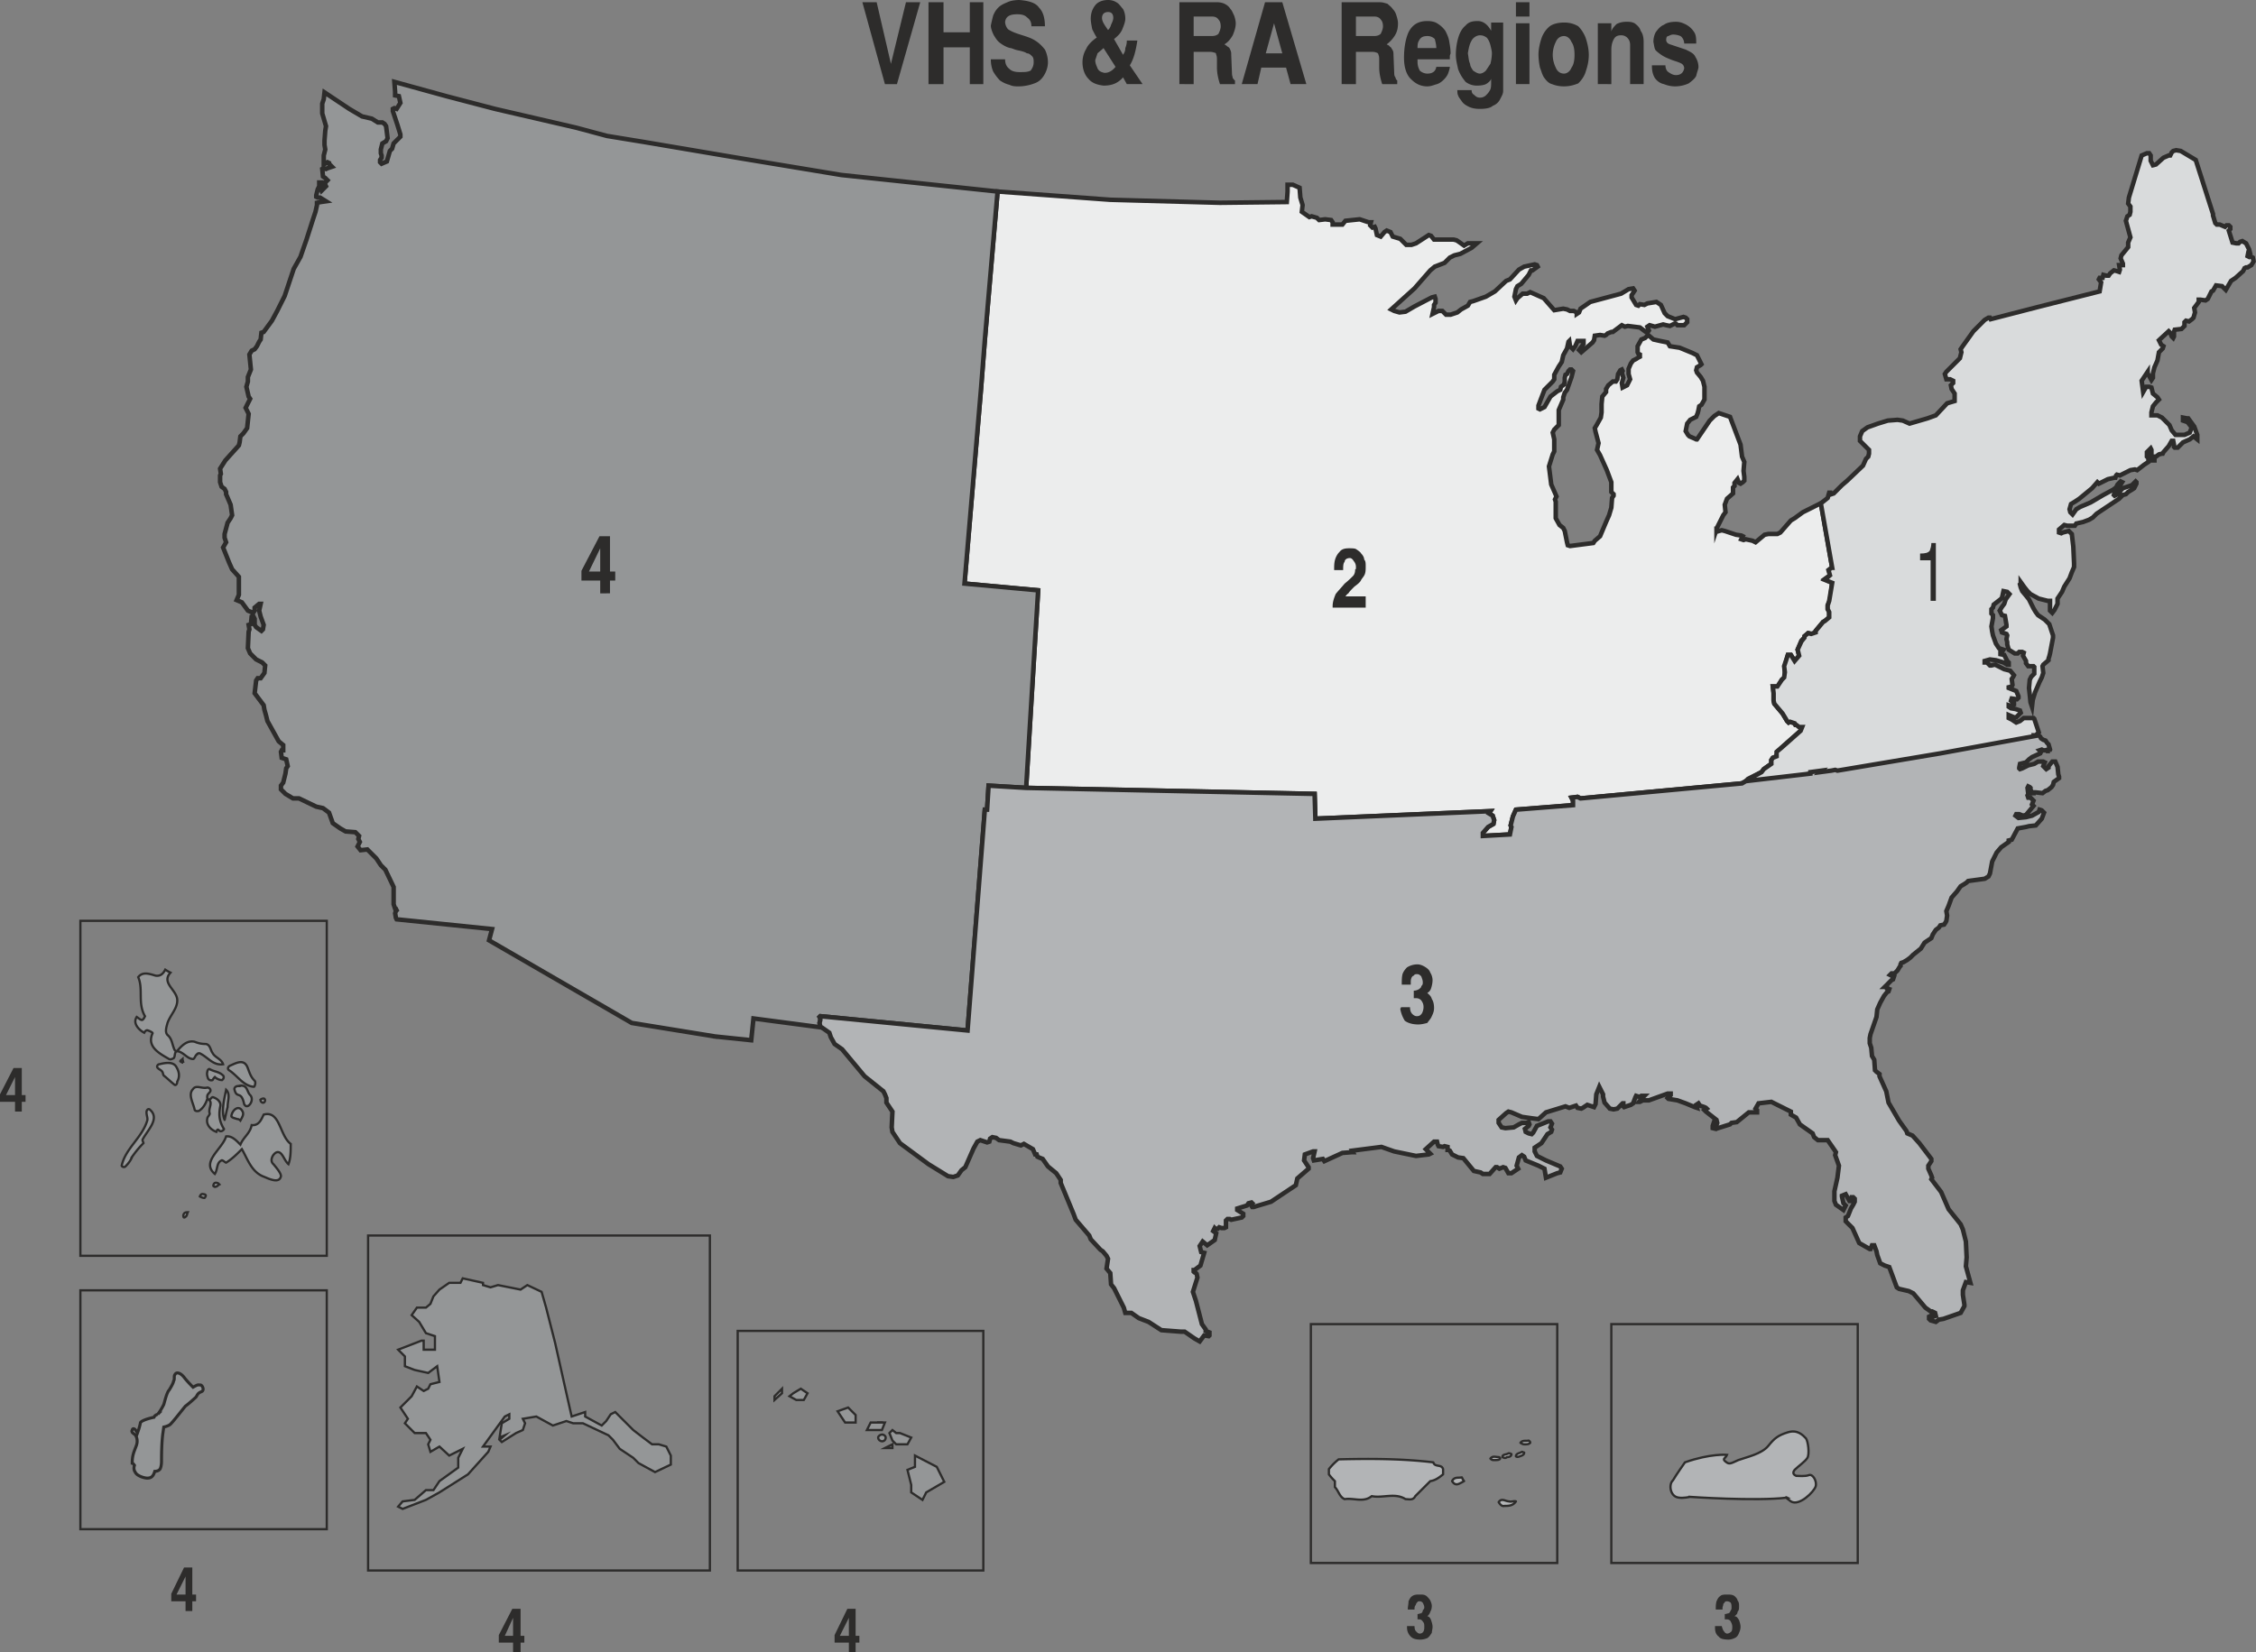 <svg xmlns="http://www.w3.org/2000/svg" width="288.304" height="211.2" viewBox="0 0 216.228 158.4"><rect x="0" y="0" width="216.228" height="158.4" fill="#808080" stroke="none"/><path d="m282.878 388.257.792-9.288.36-4.608z" style="fill:#9e9fa1" transform="translate(-189.638 -341.745)"/><path d="m282.878 388.257.792-9.288.36-4.608" style="fill:none;stroke:#2d2c2b;stroke-width:.216;stroke-miterlimit:10.433" transform="translate(-189.638 -341.745)"/><path d="m274.454 349.809-2.16-7.848h1.368l1.368 5.904 1.44-5.904h1.368l-2.232 7.848zm4.176 0v-7.848h1.44v2.88h2.52v-2.88h1.296v7.848h-1.296v-3.528h-2.52v3.528zm5.976-2.376h1.368c0 .432.144.72.432.936.216.216.576.288.936.288.504 0 .792 0 1.08-.144.144-.216.288-.432.288-.792 0-.216 0-.432-.144-.576-.144-.144-.288-.288-.504-.288-.216-.144-.504-.216-.864-.288-.36-.072-.576-.216-.72-.216-.36-.072-.72-.288-1.008-.504-.288-.216-.432-.504-.576-.72-.144-.288-.288-.648-.288-.936.072-.36.144-.648.216-.936.144-.36.288-.576.504-.792.216-.216.504-.36.864-.504.288-.144.72-.216 1.152-.216.936.072 1.584.288 1.872.72.432.432.576 1.08.576 1.8h-1.296c0-.432-.144-.648-.432-.864-.216-.216-.504-.288-.936-.288-.72 0-1.08.216-1.152.72 0 .288.144.576.288.72.216.144.504.288.936.432.648.216 1.224.36 1.656.648.36.216.648.504.936.864.144.288.288.72.288 1.224 0 .432-.144.864-.36 1.224s-.504.648-.936.792c-.36.144-.936.288-1.512.288-.288 0-.576 0-.864-.144a2.729 2.729 0 0 1-.936-.432 4.488 4.488 0 0 1-.648-.864 2.985 2.985 0 0 1-.216-1.152zm8.784.288c0-.504.144-.936.36-1.296.144-.36.576-.792 1.008-1.08-.144-.216-.288-.504-.432-.792-.072-.36-.144-.72-.144-1.008 0-.504.144-.936.432-1.296.216-.288.648-.504 1.224-.504.288 0 .576.072.792.216.288.144.432.432.648.648.144.288.216.576.216.936 0 .288-.144.648-.288 1.008s-.432.648-.792.936l.864 1.512c.072-.144.216-.288.216-.648.144-.36.144-.576.144-.72h1.008c-.144 1.008-.36 1.8-.72 2.376l1.224 1.8h-1.512l-.36-.648c-.504.576-1.08.792-1.872.792-.576-.072-1.08-.216-1.44-.648-.36-.36-.576-.936-.576-1.584zm2.448-3.096a1.01 1.01 0 0 0 .288-.504c.144-.288.216-.504.216-.648 0-.432-.216-.576-.504-.576-.288 0-.576.144-.576.576 0 .36.288.72.576 1.152zm-.36 4.104h.072c.36 0 .72-.216 1.008-.576l-1.152-1.8c-.216.216-.432.36-.576.504l-.216.648c0 .36.144.576.216.792.144.288.36.36.648.432zm7.2 1.08v-7.848h3.672c.216 0 .504.072.648.144.288.144.432.288.576.504.144.144.216.36.36.648.072.216.144.504.144.72 0 .432-.144.792-.288 1.152-.216.36-.432.648-.792.864.072.072.144.072.288.216.144.072.216.144.288.36.072.144.072.288.072.432l.072 1.8c0 .216.072.288.072.432.144.144.144.216.216.216v.36h-1.44c-.144-.432-.288-1.008-.288-1.584v-.648c0-.288 0-.432-.072-.576 0-.144-.072-.216-.216-.216-.144-.072-.36-.072-.648-.072h-1.296v3.096zm1.368-4.608h1.728c.288 0 .504-.072.648-.216.144-.288.216-.504.216-.72 0-.288-.072-.504-.216-.648-.144-.216-.36-.288-.648-.288h-1.728zm4.608 4.608 2.232-7.848h1.656l2.304 7.848h-1.512l-.432-1.584h-2.376l-.36 1.584zm2.304-2.952h1.584l-.792-2.88zm7.272 2.952v-7.848h3.672c.288 0 .432.072.72.144.144.144.36.288.504.504.144.144.288.36.36.648.072.216.144.504.144.72 0 .432-.072.792-.288 1.152a3.07 3.07 0 0 1-.792.864c.072.072.216.072.288.216.144.072.144.144.288.36.072.144.072.288.072.432l.072 1.8c0 .216.072.288.144.432 0 .144.144.216.144.216v.36h-1.44c-.144-.432-.288-1.008-.288-1.584v-.648c0-.288 0-.432-.072-.576 0-.144-.144-.216-.216-.216-.144-.072-.288-.072-.648-.072h-1.296v3.096zm1.368-4.608h1.728c.288 0 .504-.072.648-.216.144-.288.216-.504.216-.72 0-.288-.072-.504-.216-.648-.144-.216-.36-.288-.648-.288h-1.728zm4.608 2.088c0-.936.144-1.8.432-2.448.36-.72.936-1.08 1.8-1.08.36 0 .72.072.936.216.36.216.576.432.792.72.144.288.288.576.36.936.072.432.144.792.144 1.224 0 .072-.072.144-.072.288v.288h-3.096v.216c0 .36.072.576.216.864a1.1 1.1 0 0 0 .72.288c.504 0 .792-.216.864-.648h1.296c0 .144-.072.36-.144.576-.072.216-.216.432-.432.648-.216.216-.432.36-.648.432-.288.072-.576.216-.936.216-.576 0-1.08-.216-1.512-.648-.504-.432-.72-1.224-.72-2.088zm1.296-.936h1.8c0-.288-.072-.576-.144-.864a.96.96 0 0 0-.72-.288c-.432 0-.648.144-.792.432-.144.216-.144.504-.144.72zm3.672.648c0-.504.072-1.08.216-1.584.144-.504.36-.936.72-1.224.288-.36.72-.432 1.152-.432.504 0 .936.288 1.296.936v-.792h1.152v6.552c0 .288-.144.504-.288.792-.144.288-.36.504-.72.648-.216.216-.72.288-1.224.288-.432 0-.792-.072-1.08-.216-.288-.144-.504-.288-.648-.504-.144-.216-.288-.36-.36-.576-.072-.144-.072-.36-.072-.504h1.368c0 .216.072.36.216.432.216.216.36.288.576.288a.818.818 0 0 0 .576-.216c.144-.144.288-.288.432-.576.072-.216.072-.432.072-.648v-.36c-.072.216-.36.432-.504.504-.144.072-.432.144-.864.144s-.792-.144-1.08-.36c-.288-.36-.504-.648-.72-1.224-.072-.36-.216-.864-.216-1.368zm2.304-1.872c-.288 0-.648.216-.792.504-.216.36-.288.792-.36 1.224.072.36.072.72.216 1.008 0 .216.144.432.288.648.216.144.432.288.648.288.216 0 .432-.144.576-.288l.432-.648a4.25 4.25 0 0 0 .144-1.008c0-.216-.072-.504-.144-.792-.072-.288-.216-.576-.36-.72-.216-.144-.36-.216-.648-.216zm3.456 4.68v-5.832h1.296v5.832zm0-6.48v-1.368h1.296v1.368zm4.608.576c.576 0 1.008.144 1.368.36.288.288.576.72.72 1.152.144.432.288 1.008.288 1.584 0 .648-.144 1.152-.288 1.584-.144.504-.432.864-.72 1.152-.36.144-.792.288-1.368.288-.432 0-.792-.072-1.152-.216-.288-.072-.504-.288-.72-.576-.216-.288-.288-.648-.432-1.008a6.34 6.34 0 0 1-.144-1.224c0-.576.144-1.152.288-1.584.144-.432.432-.864.792-1.152.288-.216.792-.36 1.368-.36zm0 1.296c-.36 0-.648.216-.792.576-.144.288-.288.72-.288 1.224s.144.936.288 1.224c.144.36.432.576.792.576.288 0 .576-.216.72-.576.216-.288.288-.72.288-1.224s-.072-.936-.288-1.224c-.144-.36-.432-.576-.72-.576zm3.24 4.608v-5.832h1.296v.792c.072-.288.288-.504.504-.72.288-.144.576-.216.936-.216.288 0 .504 0 .792.144.288.216.504.432.576.72.216.288.288.648.288 1.08v4.032h-1.296v-3.744c0-.288-.072-.504-.288-.72a.818.818 0 0 0-.576-.216c-.288 0-.504.072-.648.288-.144.216-.288.576-.288 1.08v3.312zm5.184-1.8h1.296c0 .216.072.504.288.648.216.144.432.288.72.288.504 0 .72-.288.792-.648a.541.541 0 0 0-.36-.504c-.144-.072-.36-.144-.792-.288-.36-.144-.72-.288-.936-.432a3.957 3.957 0 0 1-.648-.504c-.144-.216-.144-.504-.216-.792 0-.36.072-.648.216-.936.216-.288.432-.576.792-.72.288-.216.72-.288 1.152-.288.432 0 .72.144 1.008.288.36.216.576.432.792.792.144.288.144.648.144 1.008h-1.152c0-.288-.144-.576-.36-.72a1.807 1.807 0 0 0-.72-.144c-.144 0-.288.072-.432.144-.144 0-.216.144-.216.36s.144.36.36.432l1.512.504c.432.216.792.36.936.72a1.8 1.8 0 0 1 .288.936c0 .216-.144.504-.216.864-.144.288-.432.504-.72.72a3.138 3.138 0 0 1-1.296.288c-.36 0-.72-.072-1.08-.216-.36-.072-.648-.288-.864-.576-.216-.36-.288-.72-.288-1.224z" style="fill:#2d2c2b" transform="translate(-189.638 -341.745)"/><path d="m284.03 374.36 1.224-14.255 10.8.792 10.512.288 6.408-.072.072-1.008v-.648h.504l.648.288.072.936.216.72-.072.648.72.504.216-.072.504.144.216.216.576-.072.576.072.144.216v.216h.936l.288-.36 1.368-.144.864.288h.216l-.072.288.216.216.216-.072.072.144.144.648.36.144.36-.432.216-.144.36.144.216.432.72.216.288.288.288.288h.504l.432-.144 1.224-.792.216.072.288.36h1.872l.288.072.216.144.504.36.36-.216h.864l-.504.432-1.08.576-.576.144-.432.216-.504.504-.936.36-.432.36-1.512 1.728-2.232 2.016.288.144.504.144.576-.072.864-.504 1.656-.864.288-.072.072.216v.36l-.144.216v.216l-.144.648.576-.288h.36l.36.36h.432l.648-.216.36-.288.648-.36.216-.36.288-.072 1.224-.432.864-.504 1.08-1.008.36-.144.864-.936.504-.288 1.008-.216.216.072.072.144-.504.36h-.144l-.216.432-.72.864-.36.216-.144.288-.144.72.144.36.144-.216.504-.432h.432l.288-.144 1.296.576 1.008 1.152.864-.144.36.072.288.144h.36l.288.144v.144l.216-.144.144-.36.936-.648 2.952-.792.72-.432.432-.072.144.216-.288.432v.216l.432.72.216.072.144-.144.432.072.288-.144.864-.144.432.288.36.792.288.288.72.288.792-.216.216.072.144.144v.288l-.288.288h-.648l-.144-.144h-.144l-.432.216-.36-.072-.288-.072-.792.216-.504-.144-.216.144.144.36-.144.216-.144-.072-.576-.432-1.152-.144-.288.072-.288-.144-.864.648h-.144l-.36.144-.144.144-.144.072-.432-.072-.504.072-.072.432-.144.216-1.08.936-.072-.072-.144-.144.432-.576v-.288h-.576l-.216.504-.216.288-.288-.288-.072-.504-.072.072-.144.648-.36.648-.144.648-.288.432-.432.792v.432l-.144.216-.072.072-.72.72-.36.936-.216.576v.288l.144.072.432-.216.576-1.008.648-.504.288-.144.072-.288.288-.216.072-.288v-.36l.072-.288.144-.072.144-.288.144-.144h.144l.144.144-.144.576-.432 1.224-.216.288-.144.432v.216l-.432 1.008v1.44l-.432.432-.144.288.144.648v1.152l-.144.288-.36 1.152.216 1.728.504 1.152-.144.288.072.216v1.584l.36.648.36.288.144.288.216 1.08.072.288.216.072 2.232-.288.144-.216.504-.432.576-1.368.288-.648.216-.72.072-.936.144-.216v-.144l-.216-.216v-.936l-.432-1.152-.648-1.44-.288-.504.144-.648-.288-1.08-.072-.36.216-.36.36-.648.072-.504v-.792l.072-.72.36-.432v-.288l.216-.36.432-.36h.288l.144-.216.072-.504.216-.36.144-.072.072.144-.072.144.144.504-.144.504.072.432.432-.216.288-.576-.144-.504v-.504l.216-.504.216-.288.288-.144.216-.144.144-.072v-.216l-.144-.072-.072-.144v-.576l.36-.648.36-.144.288-.288.504.432.648.144.72.144.216.36.936.144 1.224.504.432.216.432.864-.072.072-.36.216-.072.288.072.216.36.432.216.36.144.576v1.224l-.288.504-.216.144-.072.36-.072.288-.144.36-.576.288-.288.36-.144.72.216.36.144.144.504.216.144.072h.072l1.224-1.8.432-.432.432-.288 1.08.36 1.008 2.664.144 1.152.216.504-.072.864.072.576v.36l-.144.144-.216.144-.144-.072-.144-.36-.288.36v.288l-.144.144v.576l-.576.504-.216.576.072.72-.216.288-.576 1.152-.072.216v-.288.504l.504-.144.288.072 1.08.36.504.072.144.072-.144.288.216.072.216-.072.648.144.288.144.864-.72.36-.072h.864l.288-.144 1.008-1.152.36-.216.792-.576 1.728-.864 1.08 6.192h-.072l-.216.216.072.504-.504.36.72.36-.216 1.728-.216.432v.36l.144.216v.576l-.432.36-.144.072-.72.864v.144l-.36.144-.36-.072-.288.288-.072.144-.288.288-.36.864.144.576-.432.504-.36-.576h-.288l-.288 1.08v1.08l-.288.216-.36.648h-.504l.072.576v.72l.072.36.792.936.432.72.144.144.144-.072.432.144.072.144h.144l.216.216h.288l-.144.36-1.872 1.656-.36.36-.072.432-.36.144-.144.216v.36l-.72.504-.216.288-1.296.648-.216.216-.36.216-15.48 1.44-.288-.144-.576.072.144.288v.432l-5.472.432-.288.648-.216.864.072.144-.144.72-2.592.144v-.288l.504-.576.504-.288.072-.36-.144-.432-.36-.216.144-.216-16.776.72-.072-2.376-27.648-.576.864-14.256.288-4.68-7.056-.648.792-9.432.792-9.288z" style="fill:#eceded;stroke:#2d2c2b;stroke-width:.432;stroke-miterlimit:10.433" transform="translate(-189.638 -341.745)"/><path d="M317.366 399.993v-.144c0-.432.144-.792.288-1.152.216-.288.504-.576.864-1.008.36-.288.648-.576.792-.72.144-.144.216-.36.216-.648 0 0 .072 0 .072-.072v-.144a.818.818 0 0 0-.216-.576c-.072-.144-.216-.288-.36-.288-.288 0-.504.144-.504.36-.144.144-.144.432-.144.792h-.864c0-.36 0-.648.072-.936.072-.288.216-.576.432-.792.216-.288.504-.36.936-.36.216 0 .504 0 .648.072.216.144.432.288.504.432.144.144.288.36.288.576.144.144.144.36.144.648 0 .288 0 .504-.072.72-.072.216-.216.36-.36.576-.072.216-.36.432-.648.648-.288.288-.504.504-.576.648-.144.072-.216.216-.288.288h1.944v1.08z" style="fill:#2d2c2b" transform="translate(-189.638 -341.745)"/><path d="m364.166 390.057 1.08 6.12h-.072l-.288.216.144.504-.504.432.72.288-.288 1.728-.144.432v.36l.144.288v.504l-.432.36-.144.072-.72.864v.144l-.432.144-.288-.072-.36.288v.144l-.288.36-.36.792.144.576-.432.504-.36-.576h-.288l-.36 1.08.072.576-.072.504-.216.216-.432.648h-.432l.072.648v.72l.072.288.792.936.432.72.144.144.144-.072.432.144.072.144h.072l.288.216h.288l-.144.36-1.872 1.656-.432.36v.432l-.36.144-.144.216v.36l-.72.504-.216.288-1.296.72-.216.216-.36.216v-.072l6.264-.72v-.144l1.008-.144-.072.144 1.008-.072.36-.144.288.072 9.864-1.584 9.36-1.8-.072-.216h.144l.288-.288-.432-1.296-.072-.072h-.936l-.36.288-.36.144-.432-.288-.288-.144v-.288l.504.216h.216l.432-.432-.072-.216-.432-.144-.432-.072-.216-.144v-.144l.216.072.288-.144v-.144h-.072l-.216-.216.072-.216.504.072.144-.144v-.144l-.216-.504-.72-.288v-.072l.288-.072.072-.144-.072-.576.144-.216.072-.144-.36-.432-.576-.144-.864-.432h-.072l-.288.072h-.144l-.288-.288h-.216v-.144l.504-.144.576.072.72.216.36.216h.144v-.216l-.144-.144-.288-.576-.36-.072v-.217h.144l.144-.216-.432-.144-.288-.432-.288-.792-.072-.36-.072-.504.144-.792v-.288l-.144-.144v-.432l.144-.144.072-.288.648-.504.144-.144.144-.648.36.072.216.216-.36.504-.144.432-.216.288-.216.36.216.432.288.072.144.864v.144l-.504.36.072.216.432.144.072.144-.072.36.072.288v.216l.144.504.576.36h.288l.144-.144h.288l.144.072-.072.288.288.504v.216l.216.288h.504l.072.072v.649l-.288.288-.144.288-.072.792.072.648.072.72.144.432.072-.648.216-.72.432-1.008.216-.432.144-.432-.072-.648.072-.144.504-.432v-.144l.072-.216.072-.288.288-1.512v-.216l-.144-.432-.216-.648-.432-.432-.648-.432-.216-.288-.216-.36-.432-.864-.288-.36-.36-.432-.144-.36-.072-.288.072-.072v-.144l.36.504.288.36.288.288.792.432.288.072.576.144h.216v.935l.216.216.216-.288.288-.576v-.504l.432-.648.216-.504.504-.792.216-.576.216-.504v-.36l-.072-1.584-.144-1.224-.288-.288-.576.144-.144.072-.216-.072v-.288l.504-.432.288.072h.72l.144-.216.648-.144.576-.216.36-.216.36-.36 1.728-1.152.432-.288.36-.36.288-.072.216-.216.36-.216.216-.144.216-.432v-.144l-.072-.072-.36.36-.432.144-.432.144-.216.216-.144.288-.432.216-.072-.072.144-.36.288-.288.36-.576-.144-.072-.288.288-.144.288-.288.216-.936.504-1.224.72-1.008.432-.36.216-.36.504-.216-.216-.072-.288.144-.504.36-.216.432-.288 1.224-1.008.504-.576.144.144.864-.432.648-.144h.072l.072-.216.072-.072.288.072 1.008-.504.432-.072.216.072.648-.504.432-.288v-.36l-.144-.144v-.432l.36-.36.072.144v.792l.072.216h.216v-.36h.144l.288-.216.288-.072h.072l.072-.144.504-.576.288-.504h.144l.072.36v.216l.072.072h.288l.504-.504.648-.288.36-.288.36.288v-.432l-.288-.792-.576-.792h-.144l-.36-.072v.288l.432.144.288.36.144.072-.216.576-.504.216h-.864l-.36-.432-.216-.504-.72-.72-.432-.216h-.576v-.288l.144-.576.288-.36.144-.144.144-.144-.144-.216-.432-.36-.144-.576-.216-.072h-.288l-.288.504-.144-1.08.576-.864v.144l.36.648.144-.216v-.432l.144-.576.288-.648.144-.792.36-.36.072-.216-.216-.144-.216-.432.936-.864.144.144.144.36.144.144.072-.144v-.432l.072-.216.648-.072.288-.288v-.36l.144-.144.288.072.288-.216.144-.144.144-.504-.072-.432.432-.576v-.216h.144l.504.072.216-.144.144-.288.216-.432.144-.072.288-.504.576.072.36.36.504-.864.432-.288.72-.648.144-.288.144-.072h.144l.36-.216.216-.36-.072-.36-.288-.144-.072.072-.144-.072.072-.36h.144l-.072-.288-.288-.576-.36-.216-.216.072-.144.144h-.216l-.36-.072-.36-1.152.144-.144v-.216l-.144-.144h-.216l-.144.144-.504-.216h-.288l-.144-.144-.216-.72v-.144l-1.656-5.184-1.44-.864-.432-.072-.288.072-.144.144-.144.288h-.144l-.504.216-.72.648-.288.072-.216-.432v-.504l-.144-.216h-.216l-.504.216-1.224 4.032-.072.576.216.288v.504l-.072.288-.216.144-.144.432.432 1.584-.216.504v.432l-.648.792-.072.288.216.504v.144h-.36l.072.432-.072.216-.216-.072-.288-.072-.36.288-.144.216h-.216l-.288-.072-.072.288h-.288l-.072.144.216.288-.144.864-5.976 1.512-4.464 1.152-.072-.144h-.144l-.36.216-1.08 1.08-1.08 1.512-.144.216.072.288-.144.576-.216.216-1.08 1.08-.144.216.144.504h.36l.288.144v.216l-.216.216.072.36.288.432v.72l-.72.216-1.08 1.152-.792.288-1.728.504-.648-.288-.504-.072-.936.072-.936.288-1.008.36-.504.36-.216.504v.432l.864.864v.36l-.072.288-.216.216-.288.648-1.512 1.44-.504.432-.792.792-.216.072-.072-.144h-.144l-.144.504-.72.576z" style="fill:#d9dbdc;stroke:#2d2c2b;stroke-width:.432;stroke-miterlimit:10.433" transform="translate(-189.638 -341.745)"/><path d="M374.678 399.345v-3.888h-1.008v-.648c.504 0 .792-.072.936-.288.072-.216.144-.432.144-.72h.432v5.544z" style="fill:#2d2c2b" transform="translate(-189.638 -341.745)"/><path d="m284.39 417.057-.144 2.304h-.216l-1.656 21.168-14.112-1.368-.072.072.072.144v.144l-.072.288.072.36.144.072-6.552-.864-.216 2.088-3.456-.36v-.072.072l-7.992-1.296-13.68-7.92.288-1.08-9.144-.936-.072-.144-.072-.432.072-.216.072-.072-.072-.144h-.072l-.144-.432v-1.656l-.792-1.656-.432-.432-.432-.648-.864-.864-.648.072-.288-.36.216-.432-.144-.288.072-.288-.36-.36-.936-.072-.504-.288-.72-.504-.36-1.008-.576-.432-.648-.144-1.656-.792h-.576l-.72-.432-.432-.432v-.36l.216-.288.216-.864.072-.504.144-.216-.144-.648-.432-.144-.072-.576.072-.144h.144v-.504l-.432-.36-1.08-1.944-.144-.576-.144-.504-.072-.432-.864-1.152.144-1.224.144-.216h.288l.36-.504.072-.72-.288-.288-.576-.288-.576-.576-.216-.504.072-1.584.072-.216-.072-.432.216-.072.072-.72.144-.072.144.288v.576l.144.216.504.36.144-.144.072-.432-.288-.792-.144-.576.144-.648h-.144l-.432.36v.288l-.144.216-.504-.216-.576-.792-.504-.216.216-.504v-1.728l-.648-.72-.288-.648-.576-1.44.288-.504-.144-.432v-.36l.288-1.08.288-.432.144-.288-.144-1.008-.432-1.008v-.216l-.144-.288-.288-.216-.144-.432v-.648l.072-.144-.072-.504.504-.792 1.296-1.44.072-.288.072-.576.288-.288.36-.504.144-1.368-.288-.576.288-.576.144-.288-.144-.216-.216-.936.144-.504v-.432l.288-.72-.144-1.44.216-.36.288-.144.216-.288.216-.432.144-.216.072-.648.216-.072.792-1.08.504-.936.72-1.44.864-2.592.648-1.152.576-1.656.648-2.016.216-.648.144-.648v-.216l.36-.072.504-.072-.576-.36h-.216l-.144-.072v-.144l.144-.576.144-.288v-.36h.216v.504l-.072.144.072.144.432-.432-.072-.144v-.216l.216-.216-.216-.216-.216-.144-.072-.72.144-.072.216.072.144-.072.432-.144-.288-.288v-.072l-.144-.072-.36.216v-.864l.144-.576-.072-.432v-.432l.072-.936.072-.432-.36-1.224v-.936l.144-.432.072-.648 2.376 1.584 1.224.72.936.216.576.36h.432l.216.144.144.216.144 1.152-.144.288-.36.216-.144.576v.36l.072.216v.216l-.144.216v.216l.144.144.504-.216.288-1.008.216-.216.144-.504.648-.648v-.216l-.288-.936-.432-1.296v-.216l.144-.072.216.072.36-.576-.144-.648-.36-.072v-.36l-.072-.936 4.968 1.368 4.68 1.224 7.776 1.8 2.952.792 3.528.576 9.36 1.584 9.576 1.584 14.976 1.584-1.224 14.256-.36 4.608-1.584 18.72 7.056.648-.288 4.68-.864 14.256z" style="fill:#949697;stroke:#2d2c2b;stroke-width:.432;stroke-miterlimit:10.433" transform="translate(-189.638 -341.745)"/><path d="M247.166 398.625V397.4h-1.8v-.936l1.728-3.312h1.008v3.384h.504v.864h-.504v1.224zm0-4.32-1.08 2.232h1.08z" style="fill:#2d2c2b" transform="translate(-189.638 -341.745)"/><path d="M202.31 452.625c-.144.36-.36.648-.648.936-.144.144-.36 0-.36-.072.36-1.656 1.944-2.664 2.448-4.32.072-.216-.072-.504-.072-.792 0-.216.144-.36.288-.288 1.08.864-.216 2.016-.648 2.88-.072.072.072.288.072.36-.432.432-.72.792-1.08 1.296zm12.672 1.944c-1.224-.432-1.584-1.656-2.16-2.664-.504.504-.936.936-1.512 1.296-.072 0-.36-.288-.432-.216-.504.216-.36.864-.648 1.296-1.368-1.152.72-2.376 1.08-3.6.576-.072 1.008.432 1.368.792.288-.72.936-1.08 1.08-1.872.72.072.936-.576 1.152-1.008 1.584-.432 1.512 2.016 2.592 2.808 0 .72 0 1.368-.216 1.944-.432-.36-.576-1.224-1.08-1.152-.36.072-.792.792-.36 1.152.36.432.72.864.72 1.152-.144.72-1.08.288-1.584.072zm-4.68.936c-.072.072-.216-.072-.216-.072 0-.216.144-.36.36-.288.072 0 .144.072.216.144-.144.072-.216.216-.36.216zm-1.512.935c.072-.143.144-.287.36-.215.144 0 .216.072.216.144 0 0-.072.216-.144.216-.144 0-.288-.072-.432-.144zm-1.368 1.945c-.144.144-.216.072-.216-.144.072-.216.144-.288.432-.288-.072.144-.072.36-.216.432zm4.968-9.36c.144 0 .216.072.288.144.144-.288.36-.576.216-.864-.36-.72-1.008-.144-1.08.432 0 .144.36.216.576.288zm-.936-1.152c-.072.216-.288 1.296-.288 1.224-.36-.792 0-2.16.144-2.88.432.432.144 1.008.144 1.656zm-.72 0c-.144.792-.072 1.368.36 2.088.072 0-.144.288-.36.216-.072 0-.144-.144-.216-.144-.072 0-.144.216-.144.216-.576-.216-1.008-.72-.864-1.296 0-.144.288-.36.216-.504-.144-.504.432-1.08-.216-1.368-.144.432-.36.864-.792 1.152-.216.072-.432 0-.432-.144-.144-.648-.648-1.44-.144-1.944.288-.432.864 0 1.368-.144.144 0 .36.144.288.36-.072.144-.288.288-.288.432-.072.288.144.432.216.36.144-.072.216-.288.36-.216.432.144.792.504.648.936zm.144-2.593c.144 0 .288-.287.144-.431-.36-.36-.792-.36-1.224-.576-.144-.144-.288.072-.288.216-.072.216 0 .432.072.648a.346.346 0 0 0 .432.144.994.994 0 0 1 .216-.288c.144.144.432.288.648.288zm1.584.577c-.216 0-.36.144-.36.288.216 1.008.648.072.936 1.44.072.144.216.288.432.144.288-.216.432-.72.144-1.008-.36-.36-.216-1.08-1.152-.864zm2.16 1.296c-.072.144.144.36.288.288.072 0 .216-.216.072-.36-.072-.072-.288 0-.36.072zm-.648-1.224c-1.008-.072-1.584-1.08-2.376-1.584-.216-.144-.072-.36.072-.432.648-.288 1.296-.648 1.656.072.216.504.288.936.72 1.368.144.144 0 .576-.072.576zm-7.344-.504c0 .216-.144.432-.288.288-.36-.288-.648-.576-1.008-.864-.072-.072-.072-.288-.144-.36-.072-.144-.288-.216-.432-.36-.144-.144 0-.36.144-.36.576-.144 1.368-.288 1.656.288.216.36.36.864.072 1.368zm1.872-2.592c-.144.072-.216.432-.36.432-.504 0-.864-.576-1.368-.72-.504-.144-.288.504-.504.648-.144.072-.288.144-.432.072-.864-.504-2.16-1.152-1.584-2.448.072-.072-.216-.216-.432-.288-.144-.072-.288.072-.36.216-.432-.216-1.152-.864-.72-1.512.216.144.36.288.504.288.144 0 .288-.36.288-.36-.72-1.224-.144-2.592-.648-3.744.432-.576 1.152-.288 1.656-.144.432.072.72-.144.936-.576.216.144.36.216.504.288-.936 1.008.648 1.656.648 2.664 0 .792-.648 1.368-.936 2.16-.072.288-.288.864 0 1.152.432.36.432.864.648 1.368.072.216.288.216.36.072.432-.504.936-.936 1.584-.792.36.144.648.216 1.08.216.432.072.432.576.648.864.216.432.864.576 1.008 1.08-.936.144-1.44-.648-2.16-1.008-.072-.072-.288-.072-.36.072z" style="fill:#949697;stroke:#2d2c2b;stroke-width:.216;stroke-miterlimit:10.433" transform="translate(-189.638 -341.745)"/><path d="M207.206 443.625a.546.546 0 0 1-.288-.144c0-.072.144-.144.216-.216 0 .072.072.288.072.36z" style="fill:#949697;stroke:#2d2c2b;stroke-width:.216;stroke-miterlimit:10.433" transform="translate(-189.638 -341.745)"/><path d="M220.958 462.129v-32.112h-23.616v32.112z" style="fill:none;stroke:#2d2c2b;stroke-width:.216;stroke-miterlimit:10.433" transform="translate(-189.638 -341.745)"/><path d="M191.078 448.305v-.936h-1.44v-.72l1.296-2.52h.792v2.592h.36v.648h-.36v.936zm0-3.312-.864 1.728h.864z" style="fill:#2d2c2b" transform="translate(-189.638 -341.745)"/><path d="M205.262 479.049c-.144.936-.144 2.376-.144 2.808 0 .288-.072.72-.216.792-.144.144-.432.144-.432.144-.144.504-.36.648-.72.648-.288 0-1.008-.216-1.152-.576-.216-.288-.072-.648-.072-.648-.144-.216-.216-.216-.216-.216 0-.72.144-1.008.36-1.584.216-.504.072-.864 0-1.008-.072-.216-.504-.288-.36-.576.072-.288.36 0 .36.072.072.072.144.216.144.216.216-.576.288-1.008.288-1.008.216-.288 1.296-.504 1.296-.504.072-.216.36-.288.36-.288a5.47 5.47 0 0 0 .576-.936c.072-.216.288-1.152.504-1.368.144-.216.432-.72.432-.864.144-.216 0-.504.144-.648.144-.288.576-.144.936.36.288.36.792.864.792.864.504-.288.432-.216.72-.216.144 0 .432.504.072.648-.36.144-.36.288-.504.504-.144.144-.792.72-1.008.864-.144.144-1.296 1.656-1.512 1.8-.216.144-.576.216-.576.216z" style="fill:#949697;stroke:#2d2c2b;stroke-width:.288;stroke-miterlimit:10.433" transform="translate(-189.638 -341.745)"/><path d="M220.958 488.337V465.44h-23.616v22.896z" style="fill:none;stroke:#2d2c2b;stroke-width:.216;stroke-miterlimit:10.433" transform="translate(-189.638 -341.745)"/><path d="M207.422 496.185v-.936h-1.368v-.72l1.224-2.52h.792v2.592h.36v.648h-.36v.936zm0-3.312-.864 1.728h.864z" style="fill:#2d2c2b" transform="translate(-189.638 -341.745)"/><path d="m229.094 467.817.72.648.648 1.08.864.288v1.296h-1.08v-.864h-.216l-2.232.864.648.648v.936l.936.36 1.296.288.864-.648.216 1.512-.864.216-.216.432-.432.216-.648-.432-.504.936-1.08 1.08.72 1.08-.288.432.936.936h1.08l.432.648-.216.432.216.72.864-.504.936.864 1.296-.648-.432.864v.936l-1.8 1.296-.576.864h-.72l-1.08.936-1.152.144-.432.504.432.216 2.232-.864 1.296-.72 2.736-1.728 1.944-2.16.216-.504h-.72l2.088-2.88.432-.216v.432l-.72.432-.216 1.368.504-.216-.504.432.216.216 1.368-.864.648-.288.216-.648-.216-.432 1.296-.216 1.584.864 1.296-.432.648.216h.936l2.448 1.152.432.432.648.864 1.296.864.504.504 1.584.864 1.512-.72v-.864l-.432-.864-.72-.216h-.648l-.864-.648-.936-.72-1.728-1.728-.432.216-.432.648-.432.432-1.584-.864v-.432l-1.296.432-.504-2.232-1.08-4.824-.864-3.384-.432-1.512-1.368-.648-.648.432-2.16-.432-.72.216-.72-.216v-.216l-1.944-.432-.216.432h-1.08l-.936.648-.576.648-.288.72-.432.36h-.864z" style="fill:#949697;stroke:#2d2c2b;stroke-width:.216;stroke-miterlimit:10.433" transform="translate(-189.638 -341.745)"/><path d="M257.678 492.297v-32.112h-32.76v32.112z" style="fill:none;stroke:#2d2c2b;stroke-width:.216;stroke-miterlimit:10.433" transform="translate(-189.638 -341.745)"/><path d="M238.814 500.145v-.936h-1.368v-.72l1.296-2.52h.792v2.592h.36v.648h-.36v.936zm0-3.312-.792 1.728h.792z" style="fill:#2d2c2b" transform="translate(-189.638 -341.745)"/><path d="M274.166 478.113v.216h-.36v-.216zm2.448 4.536.36 1.44v.72l1.08.72.36-.72 1.728-1.008-.72-1.44-2.088-1.08v1.08zm-1.08-2.449h1.08l.36-.647-1.08-.432h-.36l-.36-.288-.288.288.288.72zm-1.08.36.72-.36v.36zm-.288-1.295c.216 0 .36.144.36.288 0 .216-.144.36-.36.36-.144 0-.36-.144-.36-.36 0-.144.216-.288.36-.288z" style="fill:#949697;stroke:#2d2c2b;stroke-width:.216;stroke-miterlimit:10.433" transform="translate(-189.638 -341.745)"/><path d="M272.726 478.833h1.44l.288-.72h-1.368zm-7.416-3.24.648.36h.72l.36-.648-.648-.432-.72.432zm-1.44.36.72-.648v-.432l-.72.72zm6.768 2.16h1.008v-.72l-.72-.72-1.008.36z" style="fill:#949697;stroke:#2d2c2b;stroke-width:.216;stroke-miterlimit:10.433" transform="translate(-189.638 -341.745)"/><path d="M283.886 492.297v-22.968h-23.544v22.968z" style="fill:none;stroke:#2d2c2b;stroke-width:.216;stroke-miterlimit:10.433" transform="translate(-189.638 -341.745)"/><path d="M270.998 500.145v-.936h-1.368v-.72l1.224-2.52h.792v2.592h.36v.648h-.36v.936zm0-3.312-.864 1.728h.864z" style="fill:#2d2c2b" transform="translate(-189.638 -341.745)"/><path d="m378.134 426.345.144-.144 1.584-.216.36-.216.144-.288.216-1.152.432-.864.432-.504.72-.504v-.144l.288-.072.576-1.08.792-.144.288-.072.648-.072.576-.648.216-.576-.216-.216-.216-.072-.072.216-.648.36-.576.144-.72.072-.288-.216.072-.144h.288l.36.144.288-.072.72-.864-.144-.144.144-.36-.288-.288h-.216l-.072-.216.072-.144-.072-.576.072-.144.144.072.072.072v.144l.144.36h.144v-.072h.216l.648.072.288-.216.216-.072.36-.288.144-.216.072-.288.504-.36v-.144l-.072-.216-.072-.72-.216-.504h-.288l-.36.432v.144l-.216.144-.144-.144-.144-.144.144-.36-.144-.072h-.504l-.36.216-.576.144-.576.288-.216.072-.072-.072v-.072l.072-.36.576-.144.288-.288.288-.216.792-.36.072-.144-.144-.144.216-.072.144.072h.216l.216-.072.072.144h.144-.072l.072-.144-.144-.504-.144-.144-.144-.216-.216-.072-.216-.144-.072-.144-.144-.144-9.432 1.728-9.864 1.656-.216-.072-.36.072-1.08.144.144-.144-1.08.144v.144l-6.192.72-.36.216-15.48 1.44-.288-.144-.576.072.144.288v.432l-5.472.432-.288.648-.216.864.072.144-.144.72-2.592.144v-.288l.504-.576.504-.288.072-.36-.144-.432-.36-.216.144-.216-16.776.72-.072-2.376-27.648-.576-3.6-.216-.144 2.304h-.216l-1.656 21.168-14.112-1.368-.072.072.072.144v.144l-.072.288.072.36.144.072.72.504.144.432.36.648.72.504 2.16 2.592 1.8 1.44.144.288.144.36v.432l.144.216.432.648-.072 1.512.072.432.72 1.08 2.736 2.016 1.872 1.152.504.072.432-.144.36-.504.36-.288.792-1.8.36-.648.288-.144.648.216.216-.072.072-.288.216-.144.36.072.288.216 1.08.144.288.144.72.216.288-.144.864.504.216.504h.144l.072.216.144.072.36.144.504.72.792.648.432.648v.288l1.224 2.952.216.576 1.296 1.512.144.36.936 1.008.216.144.36.432.144.288-.144.936.36.432.072 1.08.288.36.936 1.872.144.504h.576l.72.504.936.36 1.224.792 1.872.144h.36l.936.648.504.288.432-.576.432.072.072-.072v-.288l-.36-.144v-.144l-.36-.504-.576-2.232-.288-.864.432-1.368-.072-.36-.072-.072-.144-.072-.072-.072v-.144h.072l.576-.432.36-1.224-.288-.072-.144-.576.288-.432.432.36.72-.504.144-.648-.288-.216.144-.288.072.072h.216l.144-.144.216.072h.288l.144-.072v-.648l.144-.144h.216l.144.072 1.008-.216.144-.144v-.216l-.576-.36v-.144l.936-.288.144-.216.288-.072.072.072-.144.144.144.216h.144l.216-.072 1.44-.432 2.376-1.584.144-.648 1.08-.936v-.144l-.432-.648.072-.576.792-.288h.144l-.144.648.072.216.864-.144.144.216 1.728-.792.936-.072h.072l-.072-.144 2.808-.36 1.224.432 2.088.432 1.224-.144.144-.072-.432-.432.792-.72h.288l.072.288.072.144.432.072.144-.072.288.072v.288h.072l.144.072.216.36.576.288.504.072 1.008 1.224.648.144.216.144h.648l.576-.648h.144l.216.144.36-.144.216.072.288.504h.288l.648-.432-.072-.144-.072-.144.216-.792.288-.216.216.144.144.36 1.224.504.576.288.144.864 1.08-.432.288-.072.144-.36-.144-.216-1.368-.576-.864-.432-.216-.432v-.36l.648-.432.576-.864.36-.216.072-.216-.144-.216.144-.36-.144-.216h-.216l-.36.144-.72.288-.36.648-.144.144-.288-.072-.288-.144-.072-.288.36-.288.072-.144-.072-.216-.216.072h-.432l-.288.144-.504.288-.792.072-.36-.072-.288-.432v-.288l.72-.648.216-.144.288.072 1.008.432 1.008.144.576.072.72-.648 1.872-.576.36.144.648-.216.144.216.36.072.144-.072.216-.144.216-.144.648.216.144-.288.072-.936.288-.72.36.72v.216l.144.576.504.576.36.072.36-.072.504-.504h.072v.288l.072.072.648-.216.216-.144.216-.576.072-.144.216.072h.216l.072-.072h.288l-.144.144-.36.432h.072l.288-.144h.576l1.8-.648h.288v.144l-.288.288.072.072.864.144.792.288.864.36.216.072-.072-.288.216-.144.144.216.432.144.144.072.072.072-.216.144.144.144 1.008.792.072.288-.072.216-.072.216-.144-.144-.072-.216-.072.216v.216l.288.072 1.368-.432.144-.144.504-.072 1.152-.936h.792v-.216l-.144-.144.288-.504 1.224-.144 1.872.936v.288l.504.288.36.648 1.224.864.144.36.36.288h.936l.648.936.144.216-.072.288.36 1.008-.144 1.152-.288 1.296v.936l.144.36.72.504.216-.432-.216-.216-.144-.648v-.072l.36-.144.36.648h.144l.072-.36h.144l.144.144v.288l-.144.288-.216.36-.288.72-.216.144v.36l.288.288.36.36.648 1.44 1.008.576h.072l.144-.36h.216l.216.576.072.36.288.792.432.216.432.144.72 1.944.216.144.936.216.432.216 1.152 1.368.504.36h.144l.288.144.072.288-.216.072-.216-.072h-.072l-.144.072v.216l.144.144.504.144.288-.216.432-.072 1.656-.576.36-.648v-.144l-.144-.936v-.432l.288-.792.432.072-.432-1.584.072-.864-.072-1.512-.288-1.152-.216-.504-1.152-1.44-.72-1.656-.936-1.224.072-.144-.072-.216-.288-.648v-.288l.288-.432v-.216l-1.152-1.512-.648-.72-.504-.216-.072-.216-.72-1.008-1.008-1.728-.216-1.08-.648-1.44v-.216l-.288-.216-.144-.144-.072-1.008-.216-.36-.072-.792-.144-.432v-.504l.072-.36.576-1.656.072-.72.288-.648.36-.648.288-.36.144-.072.072-.216-.216-.072v-.144h-.216l.288-.288.36-.36.144-.072.072-.216h-.072l-.144-.144-.144-.072.072-.072.072-.072h.288l.288-.288.216-.36.072-.072v-.144l.072-.144.216-.072.36-.216.288-.216.288-.288.36-.288.36-.288.36-.576.648-.432.144-.36.288-.432.288-.216.144-.216.36-.072.144-.216.072-.144.072-.504-.072-.432.216-.504.288-.792.504-.576.36-.504.36-.216z" style="fill:#b2b4b6;stroke:#2d2c2b;stroke-width:.432;stroke-miterlimit:10.433" transform="translate(-189.638 -341.745)"/><path d="M325.142 437.433v-.72c.216 0 .36-.072.504-.144.072-.072.216-.144.216-.288.144-.144.144-.216.144-.36 0-.216-.072-.36-.144-.576-.144-.144-.216-.216-.432-.216-.072 0-.216 0-.288.144-.072 0-.216.144-.216.216-.072.144-.072.288-.072.504v.144h-.864c0-.36 0-.72.072-1.008.072-.216.216-.432.432-.648a1.863 1.863 0 0 1 1.008-.288c.288 0 .576.144.792.288.216.144.36.288.432.504.144.216.216.504.216.72 0 .288-.072.576-.144.792a.737.737 0 0 1-.36.432c.144.144.36.288.432.576.144.216.216.504.216.864 0 .288-.072.504-.216.792-.072.216-.288.432-.432.648-.288.072-.576.144-.864.144-.576 0-1.008-.144-1.296-.36-.216-.36-.36-.72-.432-1.152.072-.072.072-.144.072-.144h.864c0 .288.072.504.216.648.144.144.288.216.432.216.216 0 .36-.072.504-.288.072-.144.144-.36.144-.576 0-.288-.072-.432-.216-.648a.654.654 0 0 0-.504-.216h-.216z" style="fill:#2d2c2b" transform="translate(-189.638 -341.745)"/><path d="M333.854 486.105c-.288.072-.432-.144-.576-.36.288-.432.648-.072 1.008-.072.144.072.504-.072.648 0-.288.432-.72.432-1.08.432zm-4.464-2.088c-.288.072-.432-.072-.576-.288.216-.432.576-.288.936-.36.072.144.144.288.216.36-.144.072-.36.216-.576.288zm-4.104 1.152c-.216.432-.576.288-.936.288-1.008-.648-2.16-.072-3.24-.288-.792.648-1.728.144-2.592.288-.504-.216-.576-.792-.936-1.152v-.576a5.236 5.236 0 0 1-.576-.648v-.504c.288-.36.576-.648.936-.936 3.024-.072 6.048-.072 9.072.288.144.504.792.144.936.648v.504c-.36.288-.72.576-1.224.648l-1.44 1.44zm7.56-3.456c-.144 0-.216 0-.36-.144.216-.288.504-.144.792-.144.072 0 .144.072.144.144-.072.144-.288.144-.576.144zm1.224-.288c-.144.144-.288.072-.432 0 0-.288.36-.216.576-.36.144 0 .144 0 .288.072 0 .216-.216.288-.432.288zm1.224-.072c-.144.072-.288.072-.36 0 0-.288.36-.288.576-.432.072 0 .144.072.216.072 0 .216-.216.288-.432.36zm.432-1.153c-.144 0-.216-.071-.36-.143.216-.288.504-.144.792-.216.072.072.144.072.144.216-.144.144-.288.144-.576.144z" style="fill:#b2b4b6;stroke:#2d2c2b;stroke-width:.216;stroke-linecap:round;stroke-linejoin:round;stroke-miterlimit:10.433" transform="translate(-189.638 -341.745)"/><path d="M338.894 491.577V468.68h-23.616v22.896z" style="fill:none;stroke:#2d2c2b;stroke-width:.216;stroke-miterlimit:10.433" transform="translate(-189.638 -341.745)"/><path d="M325.502 496.977v-.504c.144 0 .216-.072.36-.072.072-.072.144-.144.144-.288.072-.072.144-.144.144-.288s-.072-.288-.144-.432c-.072-.072-.144-.144-.288-.144-.072 0-.216 0-.216.072-.072.072-.144.144-.144.216-.072.144-.144.216-.144.36v.144h-.648c0-.288.072-.504.072-.792.072-.144.144-.36.36-.504.216-.144.432-.144.72-.144s.432 0 .648.144c.144.144.288.288.36.432.072.144.144.36.144.504 0 .288-.072.432-.144.576-.072.216-.144.288-.288.432.144 0 .288.144.36.36.072.216.144.432.144.648 0 .216-.072.432-.072.576-.144.216-.288.432-.432.504a1.72 1.72 0 0 1-.648.144c-.432 0-.72-.072-.936-.288a1.192 1.192 0 0 1-.36-.864v-.144h.72c0 .288.072.432.144.504.144.144.216.216.36.216a.396.396 0 0 0 .36-.216c.072-.144.072-.288.072-.432 0-.216 0-.36-.144-.504a.396.396 0 0 0-.36-.216h-.144z" style="fill:#2d2c2b" transform="translate(-189.638 -341.745)"/><path d="M351.638 485.24s6.264.433 9.288.073c0 0-.432-.216.36.36.792.504 2.232-.936 2.376-1.44.144-.504-.288-1.224-.648-1.08-.36.144-1.008.072-1.224.072-.144-.072-.432-.216-.144-.576.36-.36 1.008-.792 1.224-1.152.216-.36.072-1.584-.144-1.872-.288-.288-.792-.864-1.728-.576-.936.288-1.296.576-1.872 1.296-.648.792-2.088 1.08-2.88 1.368-.792.36-.864.432-1.224.144-.36-.288 0-.288.144-.648 0 0-1.584-.144-4.032.72 0 0-.864 1.224-1.152 1.728-.432.36-.288 1.584.576 1.656.36.072 1.08-.072 1.08-.072z" style="fill:#b2b4b6;stroke:#2d2c2b;stroke-width:.216;stroke-miterlimit:10.433" transform="translate(-189.638 -341.745)"/><path d="M367.694 491.577V468.68h-23.616v22.896z" style="fill:none;stroke:#2d2c2b;stroke-width:.216;stroke-miterlimit:10.433" transform="translate(-189.638 -341.745)"/><path d="M354.95 496.977v-.504c.144 0 .288-.072.36-.072.144-.072.144-.144.216-.288.072-.072.072-.144.072-.288s0-.288-.072-.432a.55.55 0 0 0-.36-.144c-.072 0-.144 0-.216.072 0 .072-.144.144-.144.216 0 .144-.072.216-.072.36v.144h-.648c0-.288 0-.504.072-.792.072-.144.144-.36.36-.504.144-.144.432-.144.648-.144.288 0 .504 0 .72.144.144.144.288.288.288.432.144.144.144.36.144.504 0 .288 0 .432-.144.576 0 .216-.144.288-.288.432.216 0 .288.144.432.36.072.216.144.432.144.648 0 .216-.072.432-.144.576-.072.216-.216.432-.432.504-.144.072-.36.144-.576.144-.432 0-.792-.072-.936-.288-.288-.216-.36-.504-.36-.864v-.144h.648c.072.288.144.432.216.504.072.144.216.216.288.216.144 0 .288-.072.432-.216.072-.144.072-.288.072-.432 0-.216-.072-.36-.144-.504-.072-.144-.216-.216-.432-.216h-.144z" style="fill:#2d2c2b" transform="translate(-189.638 -341.745)"/></svg>
